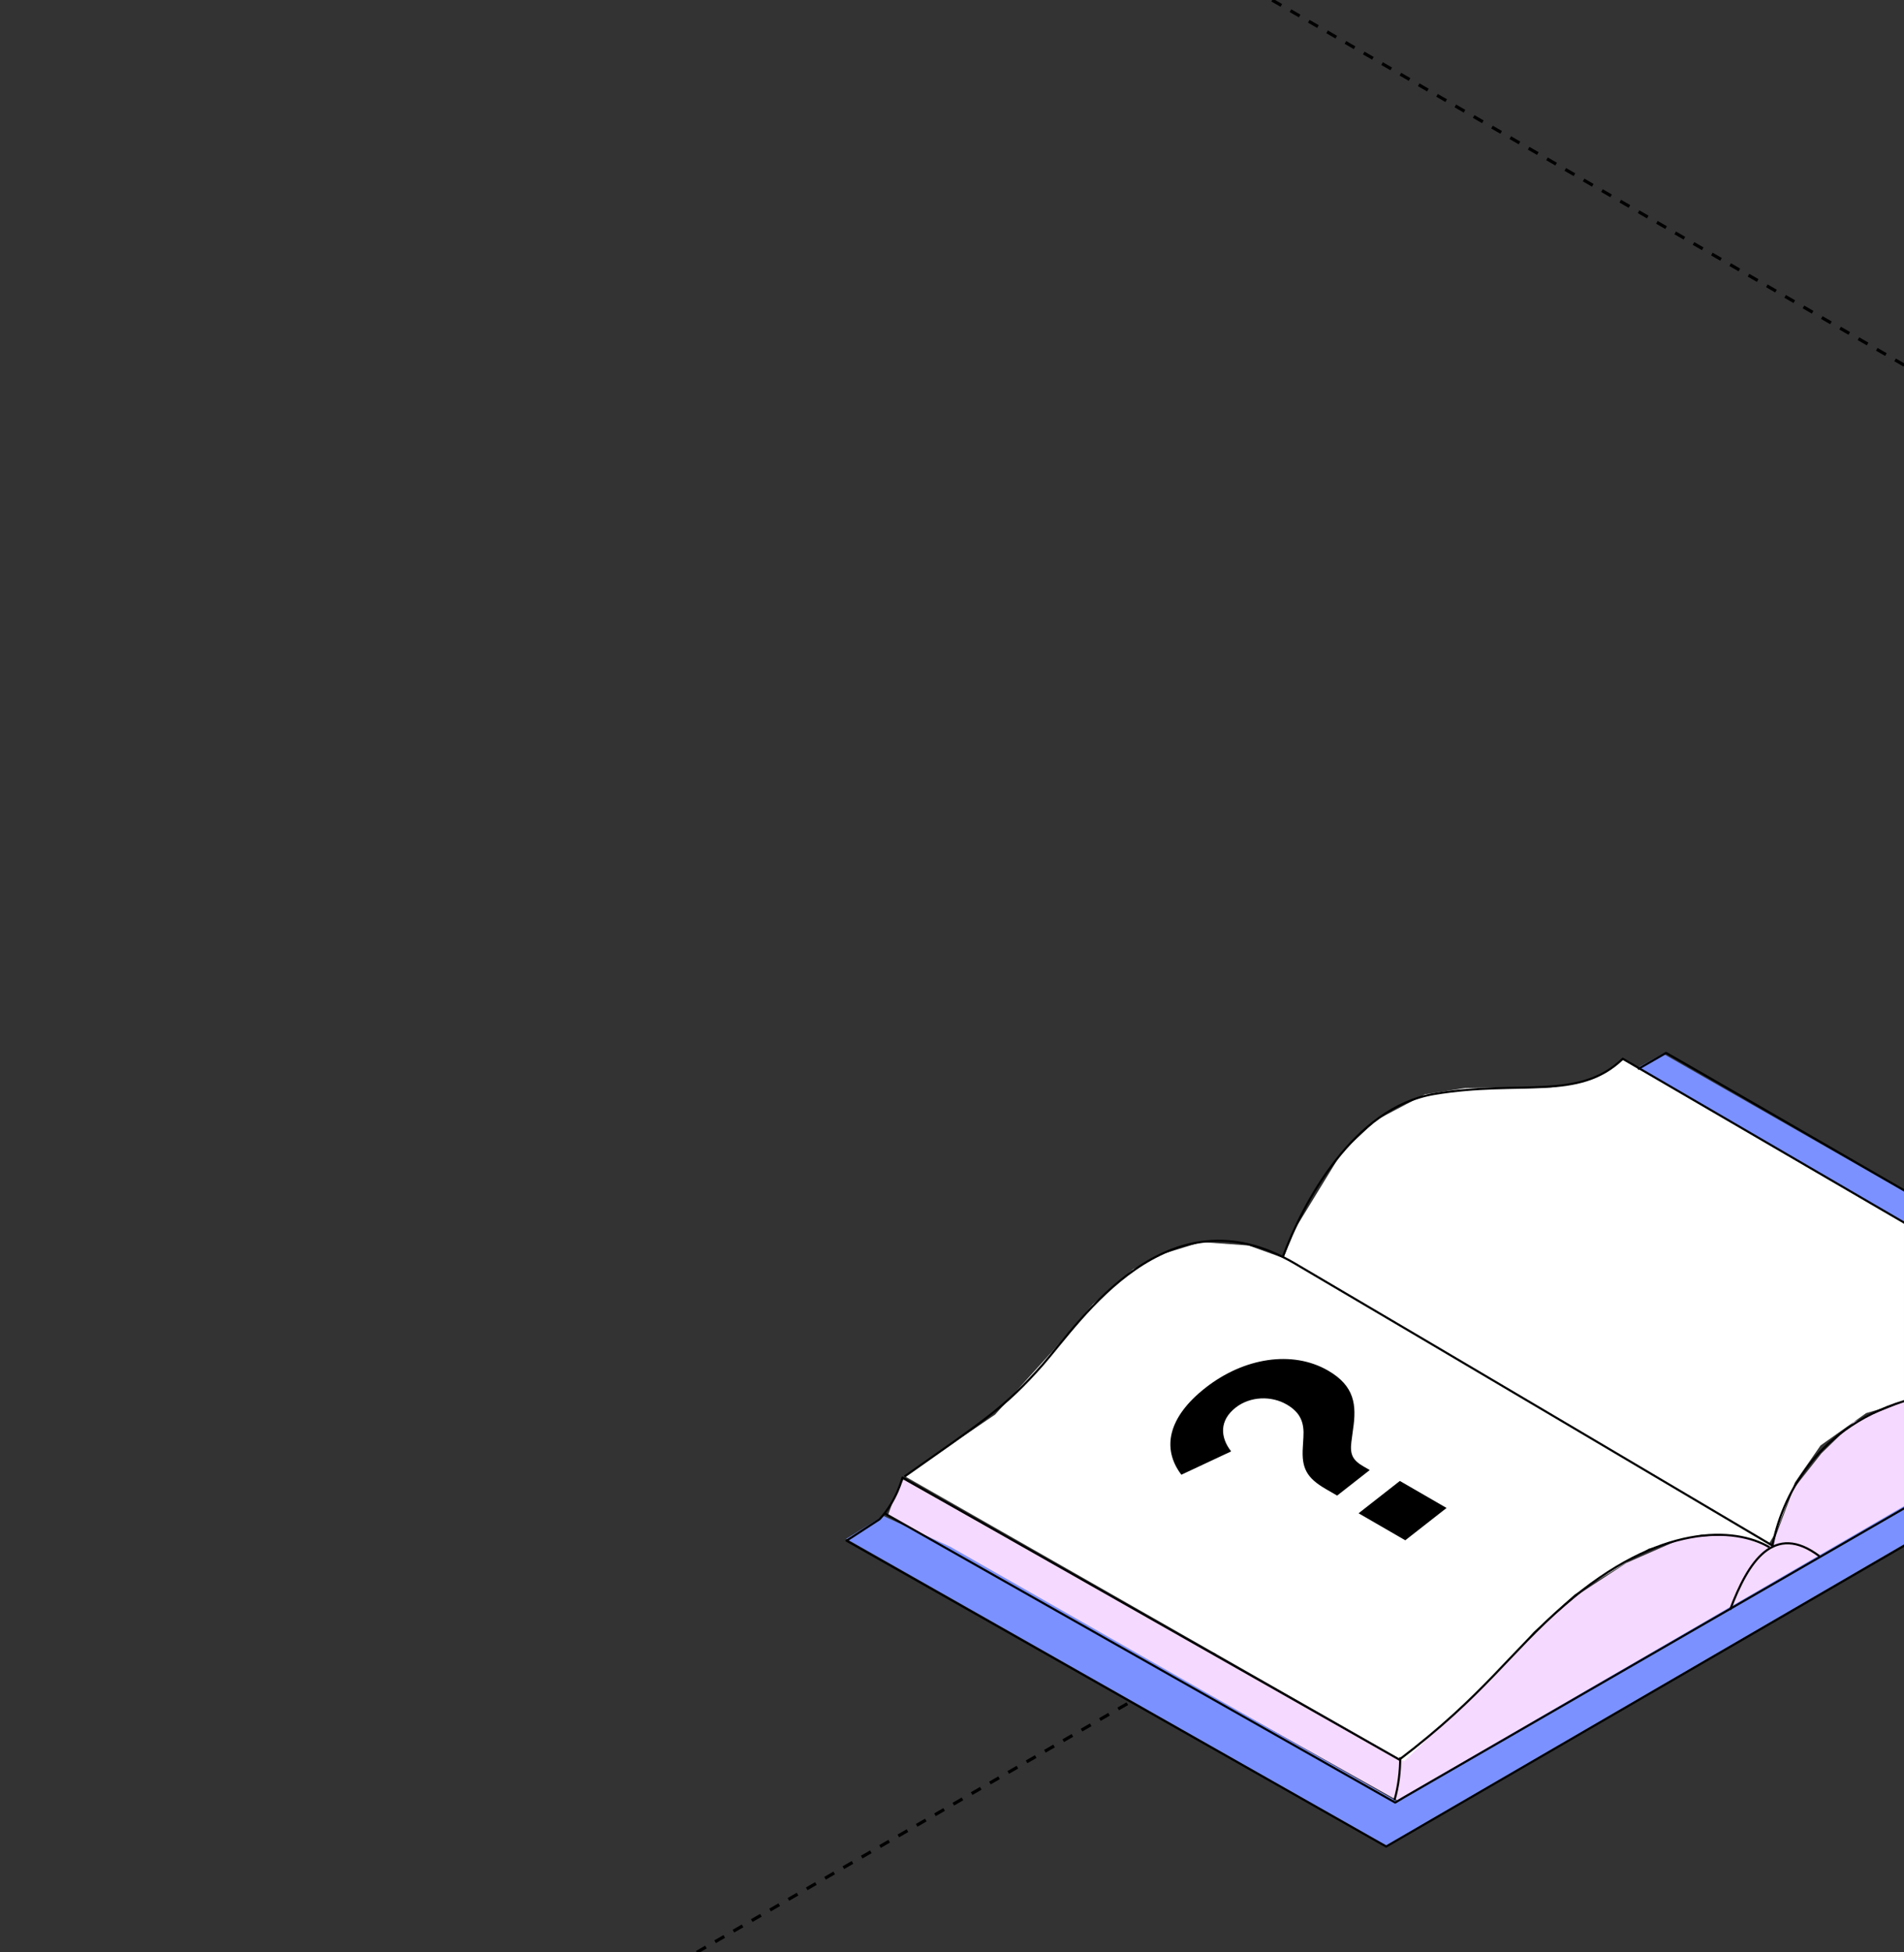 <?xml version="1.0" encoding="UTF-8"?> <svg xmlns="http://www.w3.org/2000/svg" width="360" height="369" viewBox="0 0 360 369" fill="none"><rect x="0" y="0" width="360" height="369" fill="#333333" stroke="none"/><g clip-path="url(#clip0_7684_2252)"><path d="M50 -109.969L961.147 416.021" stroke="black" stroke-width="0.6" stroke-linejoin="round" stroke-dasharray="2 2"></path><path d="M961.422 -109.969L50.274 416.021" stroke="black" stroke-width="0.6" stroke-linejoin="round" stroke-dasharray="2 2"></path><path d="M167.93 286.288L264.356 340.357L405.951 258.419L402.135 257.39L398.488 253.641L373.299 259.265L358.162 265.662L350.522 268.723L344.413 274.658L339.099 281.391L335.066 292.099L329.565 289.957L318.507 290.569L307.509 295.402L298.48 301.32L290.338 308.262L276.258 322.74L264.44 332.258L170.812 279.635L169.471 282.016L167.93 286.288Z" fill="#F5D9FF"></path><path d="M398.461 253.249L306.93 200.305L301.539 203.768L297.714 204.852L293.266 205.523L288.422 205.668L282.717 205.54L277 205.646L269.422 206.833L260.313 211.64L253.742 217.758L244.909 232.19L242.65 237.767L236.066 235.399L227.131 234.757L220.03 236.938L214.231 239.888L206.616 246.511L199.081 255.281L188.138 267.367L171.031 278.98L265.513 332.883L271.702 326.885L281.766 317.737L289.951 308.461L297.723 301.362L311.735 292.698L321.723 290.058L328.867 290.237L334.118 292.32L335.901 289.395L339.369 280.2L344.217 273.195L352.855 267.073L362.801 264.187L375.17 260.506L381.427 258.784L393.903 255.872" fill="white"></path><path d="M250.706 281.443C247.037 279.322 246.072 277.455 246.334 273.527L246.443 271.665C246.615 268.993 245.999 267.021 243.263 265.439C240.403 263.785 236.411 263.863 233.638 266.032C230.526 268.467 230.688 271.64 232.784 274.314L223.366 278.723C219.62 273.785 220.817 267.857 227.946 262.279C235.188 256.613 244.334 255.126 251.111 259.044C256.148 261.957 256.519 265.558 255.826 270.162L255.513 272.521C255.206 274.961 255.816 276.007 257.806 277.157L258.988 277.84L252.82 282.666L250.706 281.443ZM265.703 291.115L256.873 286.01L264.681 279.9L273.511 285.006L265.703 291.115Z" fill="black"></path><path d="M405.925 258.007L402.707 257.506L400.279 255.852L398.297 253.454L309.635 201.79L314.461 199.148L417.811 258.275L262.114 348.791L160 290.842L167 286.502L179.688 292.347L263.952 340.366L405.925 258.007Z" fill="#7B91FF"></path><path d="M264.808 332.702L170.632 279.263C170.632 279.263 169.554 283.65 166.311 287.131L160.062 291.187L262.092 349L417.996 258.492C417.996 258.492 316.481 199.755 315.02 199L309.685 202.066" stroke="black" stroke-width="0.4" stroke-miterlimit="10" stroke-linejoin="round"></path><path d="M334.565 292.438C328.117 288.608 313.812 287.733 295.894 303.266C285.316 312.435 280.829 320.223 264.508 332.627" stroke="black" stroke-width="0.4" stroke-miterlimit="10" stroke-linejoin="round"></path><path d="M406.596 258.172L265.565 339.634L263.795 340.684L167.344 286.071" stroke="black" stroke-width="0.4" stroke-miterlimit="10" stroke-linejoin="round"></path><path d="M335.078 292.469C336.751 283.16 343.449 269.097 361.655 264.353C379.857 259.613 398.602 253.688 398.602 253.688" stroke="black" stroke-width="0.4" stroke-miterlimit="10" stroke-linejoin="round"></path><path d="M171.008 279.075C185.699 268.707 190.037 266.033 197.215 257.841C204.398 249.65 220.588 224.573 244.796 238.784C269.004 252.995 335.113 292.113 335.113 292.113" stroke="black" stroke-width="0.4" stroke-miterlimit="10" stroke-linejoin="round"></path><path d="M242.617 237.378C246.361 227.392 255.916 209.321 271.202 206.758C287.506 204.025 298.484 208.161 306.825 200.109L399.035 253.787" stroke="black" stroke-width="0.4" stroke-miterlimit="10" stroke-linejoin="round"></path><path d="M264.747 332.141C264.751 334.704 264.429 337.573 263.656 340.23" stroke="black" stroke-width="0.4" stroke-miterlimit="10" stroke-linejoin="round"></path><path d="M327.109 304.267C330.56 295.076 335.421 287.658 344 294.115" stroke="black" stroke-width="0.4" stroke-miterlimit="10" stroke-linejoin="round"></path></g><defs><clipPath id="clip0_7684_2252"><rect width="360" height="369" rx="16" fill="white"></rect></clipPath></defs></svg> 